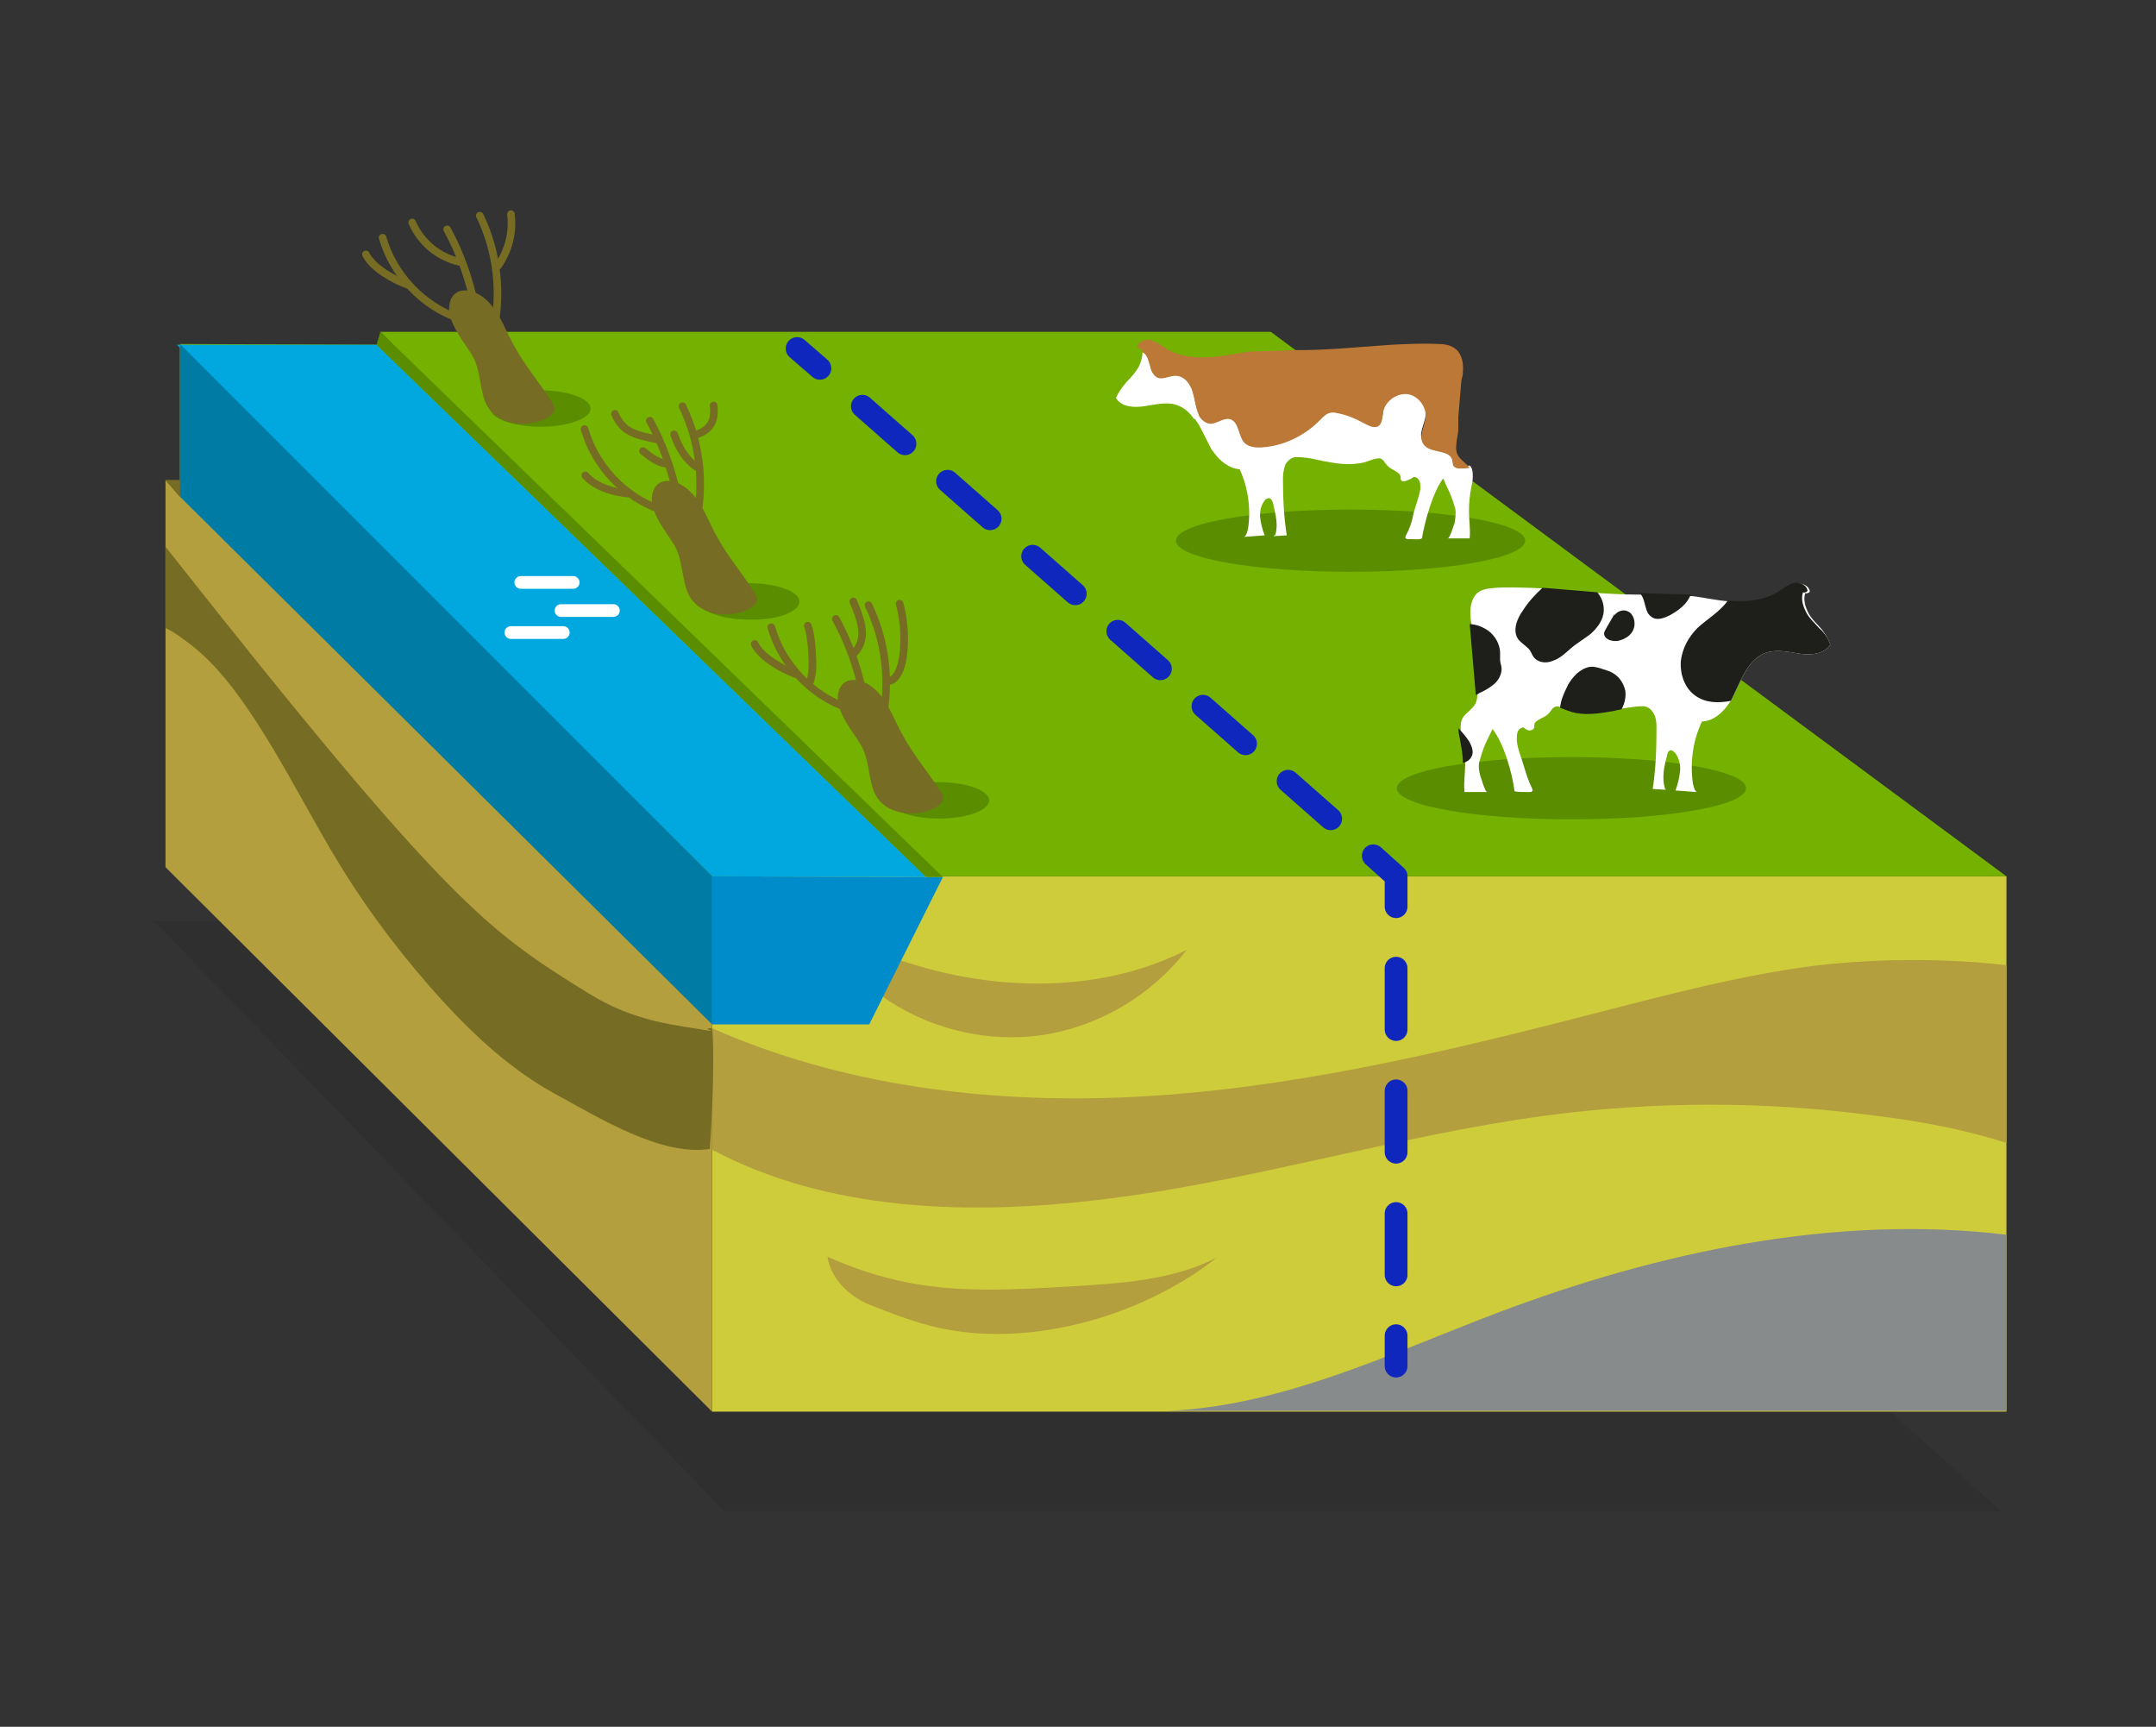 <?xml version="1.0" encoding="utf-8"?>
<!-- Generator: Adobe Illustrator 26.5.0, SVG Export Plug-In . SVG Version: 6.00 Build 0)  -->
<svg version="1.1" id="Layer_1" xmlns="http://www.w3.org/2000/svg" xmlns:xlink="http://www.w3.org/1999/xlink" x="0px" y="0px"
	 viewBox="0 0 284 227.4" style="enable-background:new 0 0 284 227.4;" xml:space="preserve">
<rect x="0" y="0" width="284" height="227.4" fill="#333333" stroke="none"/>
<style type="text/css">
	.st0{clip-path:url(#SVGID_00000132070173212348727000000013932030354195075739_);}
	.st1{opacity:0.15;clip-path:url(#SVGID_00000109015900348569540900000013020229542325549197_);}
	.st2{clip-path:url(#SVGID_00000016053416318692926220000012155679232231615634_);fill:#1D1D1B;}
	.st3{clip-path:url(#SVGID_00000132070173212348727000000013932030354195075739_);fill:#CECC3A;}
	.st4{clip-path:url(#SVGID_00000132070173212348727000000013932030354195075739_);fill:#B39F3E;}
	.st5{clip-path:url(#SVGID_00000132070173212348727000000013932030354195075739_);fill:#74B100;}
	.st6{clip-path:url(#SVGID_00000129923549335331062950000012097542862022723483_);fill:#5B8D00;}
	.st7{clip-path:url(#SVGID_00000129923549335331062950000012097542862022723483_);fill:#FFFFFF;}
	.st8{clip-path:url(#SVGID_00000129923549335331062950000012097542862022723483_);fill:#BB7837;}
	.st9{clip-path:url(#SVGID_00000129923549335331062950000012097542862022723483_);fill:#1E1E1B;}
	.st10{clip-path:url(#SVGID_00000129923549335331062950000012097542862022723483_);fill:#B39F3E;}
	.st11{clip-path:url(#SVGID_00000129923549335331062950000012097542862022723483_);fill:#878B8B;}
	
		.st12{clip-path:url(#SVGID_00000129923549335331062950000012097542862022723483_);fill:none;stroke:#0F27BD;stroke-width:3;stroke-linecap:round;stroke-linejoin:round;}
	
		.st13{clip-path:url(#SVGID_00000129923549335331062950000012097542862022723483_);fill:none;stroke:#0F27BD;stroke-width:3;stroke-linecap:round;stroke-linejoin:round;stroke-dasharray:7.472,7.472;}
	
		.st14{clip-path:url(#SVGID_00000129923549335331062950000012097542862022723483_);fill:none;stroke:#0F27BD;stroke-width:3;stroke-linecap:round;stroke-linejoin:round;stroke-dasharray:8.077,8.077;}
	.st15{clip-path:url(#SVGID_00000129923549335331062950000012097542862022723483_);fill:#766C23;}
	.st16{clip-path:url(#SVGID_00000129923549335331062950000012097542862022723483_);fill:#008BCA;}
	.st17{clip-path:url(#SVGID_00000129923549335331062950000012097542862022723483_);fill:#00A8DF;}
	.st18{clip-path:url(#SVGID_00000129923549335331062950000012097542862022723483_);fill:#007BA4;}
	
		.st19{clip-path:url(#SVGID_00000096041906830171552680000003451678640289270417_);fill:url(#SVGID_00000112611450854878984320000003795143046550657703_);}
	
		.st20{clip-path:url(#SVGID_00000135687657032813384690000011779491827125212561_);fill:none;stroke:#FFFFFF;stroke-width:1.676;stroke-linecap:round;stroke-miterlimit:10;}
	
		.st21{clip-path:url(#SVGID_00000006668550453404081660000016037661366994959501_);fill:url(#SVGID_00000049192587001061454420000001609248253381456310_);}
	
		.st22{clip-path:url(#SVGID_00000165927099224104494100000006628088673392559037_);fill:none;stroke:#FFFFFF;stroke-width:1.676;stroke-linecap:round;stroke-miterlimit:10;}
	
		.st23{clip-path:url(#SVGID_00000152975657969681150620000014498528893360859036_);fill:url(#SVGID_00000007404668929228436690000003277647714484661686_);}
	
		.st24{clip-path:url(#SVGID_00000155845217151575011420000005299449598269300624_);fill:none;stroke:#FFFFFF;stroke-width:1.676;stroke-linecap:round;stroke-miterlimit:10;}
	
		.st25{clip-path:url(#SVGID_00000155845217151575011420000005299449598269300624_);fill:none;stroke:#766C23;stroke-linecap:round;stroke-linejoin:round;stroke-miterlimit:10;}
	.st26{clip-path:url(#SVGID_00000155845217151575011420000005299449598269300624_);fill:#766C23;}
	.st27{fill:#766C23;}
</style>
<g>
	<defs>
		<rect id="SVGID_1_" y="-56.6" width="284" height="284"/>
	</defs>
	<clipPath id="SVGID_00000183228012355973832330000015084099488727207562_">
		<use xlink:href="#SVGID_1_"  style="overflow:visible;"/>
	</clipPath>
	<g style="clip-path:url(#SVGID_00000183228012355973832330000015084099488727207562_);">
		<defs>
			<rect id="SVGID_00000148658778018755123650000016756594676029022360_" y="-56.6" width="284" height="284"/>
		</defs>
		<clipPath id="SVGID_00000012455020647456324440000001653173496742301617_">
			<use xlink:href="#SVGID_00000148658778018755123650000016756594676029022360_"  style="overflow:visible;"/>
		</clipPath>
		<g style="opacity:0.15;clip-path:url(#SVGID_00000012455020647456324440000001653173496742301617_);">
			<g>
				<defs>
					<polygon id="SVGID_00000109030408984602820310000017704231510794858419_" points="20.3,199 263.6,199 247.2,121.3 20.3,121.3 
											"/>
				</defs>
				<clipPath id="SVGID_00000039853035093569782100000009161628691493276562_">
					<use xlink:href="#SVGID_00000109030408984602820310000017704231510794858419_"  style="overflow:visible;"/>
				</clipPath>
				<polygon style="clip-path:url(#SVGID_00000039853035093569782100000009161628691493276562_);fill:#1D1D1B;" points="
					218.5,158.5 263.6,199 95.4,199 20.3,121.3 176.5,121.3 				"/>
			</g>
		</g>
	</g>
	
		<rect x="93.8" y="115.4" style="clip-path:url(#SVGID_00000183228012355973832330000015084099488727207562_);fill:#CECC3A;" width="170.5" height="70.5"/>
	<polygon style="clip-path:url(#SVGID_00000183228012355973832330000015084099488727207562_);fill:#B39F3E;" points="93.8,115.4 
		93.8,185.9 21.8,114.2 21.8,63.2 23.7,65.4 23.7,45.5 	"/>
	<polygon style="clip-path:url(#SVGID_00000183228012355973832330000015084099488727207562_);fill:#74B100;" points="264.3,115.4 
		93.8,115.4 23.7,45.5 23.7,45.3 51.8,45.4 50.1,43.7 167.4,43.7 	"/>
	<g style="clip-path:url(#SVGID_00000183228012355973832330000015084099488727207562_);">
		<defs>
			<rect id="SVGID_00000018940497171120823080000006858885161572638855_" y="-56.6" width="284" height="284"/>
		</defs>
		<clipPath id="SVGID_00000051377765232985550740000013387266846207314359_">
			<use xlink:href="#SVGID_00000018940497171120823080000006858885161572638855_"  style="overflow:visible;"/>
		</clipPath>
		<path style="clip-path:url(#SVGID_00000051377765232985550740000013387266846207314359_);fill:#5B8D00;" d="M130.3,105.4
			c0-1.3-3-2.4-6.6-2.4c-3.6,0-6.6,1.1-6.6,2.4c0,1.3,3,2.4,6.6,2.4C127.4,107.8,130.3,106.7,130.3,105.4"/>
		<path style="clip-path:url(#SVGID_00000051377765232985550740000013387266846207314359_);fill:#5B8D00;" d="M105.3,79.2
			c0-1.3-3-2.4-6.6-2.4c-3.6,0-6.6,1.1-6.6,2.4c0,1.3,3,2.4,6.6,2.4C102.3,81.7,105.3,80.6,105.3,79.2"/>
		<path style="clip-path:url(#SVGID_00000051377765232985550740000013387266846207314359_);fill:#5B8D00;" d="M77.8,53.8
			c0-1.3-3-2.4-6.6-2.4c-3.6,0-6.6,1.1-6.6,2.4c0,1.3,3,2.4,6.6,2.4C74.8,56.2,77.8,55.1,77.8,53.8"/>
		<path style="clip-path:url(#SVGID_00000051377765232985550740000013387266846207314359_);fill:#5B8D00;" d="M154.9,71.2
			c0,2.3,10.3,4.1,23,4.1s23-1.8,23-4.1c0-2.3-10.3-4.1-23-4.1S154.9,68.9,154.9,71.2"/>
		<path style="clip-path:url(#SVGID_00000051377765232985550740000013387266846207314359_);fill:#FFFFFF;" d="M184.5,63.1
			c0-0.1,0-0.2,0-0.3c-0.1-0.5-0.6-0.7-1.1-1c-0.4-0.2-0.7-0.5-1-0.9c-0.1-0.2-0.3-0.4-0.5-0.5c-0.2-0.1-0.4,0-0.6,0
			c0,0-0.1,0-0.1,0c-0.8,0.2-1.2,0.5-2.1,0.6c-1.6,0.3-3.3,0-4.9-0.3c-0.3-0.1-0.6-0.1-0.9-0.2h0c-0.9-0.2-1.6-0.3-2.6-0.3
			c-0.6,0-1.1,0.5-1.4,1c-0.2,0.6-0.3,1.2-0.3,1.8c0,2.5,0.1,5,0.5,7.5l-1.6,0.1c-0.1,0-0.2,0-0.1-0.1c0.1,0.1,0.1,0,0.2-0.1
			c0.4-1.3,0-2.7-0.3-4.1c-0.1-0.3-0.2-0.6-0.5-0.7c-0.2,0-0.5,0.1-0.6,0.3c-0.5,0.6-0.7,1.5-0.6,2.3c0.1,0.8,0.3,1.6,0.6,2.3
			l-2.7,0.2c0.3-0.2,0.4-0.7,0.5-1.1c0.4-2.6,0-5.4-1.1-7.8c-1.4-0.1-2.6-1.1-3.4-2.2c-0.1-0.1-0.2-0.3-0.3-0.4
			c-0.6-1.1-1.1-2.2-1.7-3.3c-0.2-0.3-0.4-0.6-0.6-0.9l0.8-0.3c0.3,0.4,0.7,0.7,1.2,0.8c0.9,0.1,1.8-0.8,2.7-0.6
			c1.2,0.3,1,2.2,1.9,3.1c0.6,0.6,1.6,0.7,2.5,0.6c2.9-0.3,5.7-1.6,7.6-3.7c0.3-0.3,0.6-0.7,1.1-0.8c0.3-0.1,0.6-0.1,1,0
			c1.2,0.2,2.4,0.7,3.5,1.3c0.6,0.4,1.4,0.8,2,0.4c0.5-0.4,0.5-1.1,0.6-1.8c0.3-1.4,1.7-2.5,3.1-2.4c1.4,0.1,2.6,1.5,2.5,3
			c-0.1,1.3-1.1,2.6-0.3,3.6c0.9,1.2,3.4,0.6,3.8,2.1c0.1,0.3,0,0.6,0.2,0.8c0.2,0.2,0.4,0.3,0.7,0.3c0.5,0,0.9,0,1.4-0.1
			c0,0,0,0.1,0.1,0.1c0.3,0.4,0.3,0.9,0.3,1.4c0,0.5-0.1,0.9-0.2,1.4c-0.2,1-0.3,2-0.3,3.1c0,1.2,0.2,2.3,0.1,3.5c0,0,0,0.1,0,0.1
			c0,0,0,0-0.1,0c-0.9,0-1.9,0-2.8,0c0.3,0,0.8-1.8,0.9-2c0.1-0.6,0.2-1.3,0.1-1.9c-0.2-0.7-0.4-1.3-0.7-2c-0.3-0.7-0.6-1.3-0.9-2
			c-1.4,1.9-2.4,5.6-2.8,7.9c-0.4,0.2-0.9,0.1-1.4,0.1c-0.4,0-1,0.1-0.7-0.5c0.5-0.9,0.8-1.8,1-2.9c0.3-1.1,0.7-2.1,0.9-3.2
			c0-0.4,0-0.7-0.1-1c-0.1-0.3-0.4-0.6-0.8-0.6c-0.2,0.2-0.4,0.3-0.7,0.4C184.9,63.5,184.6,63.4,184.5,63.1"/>
		<path style="clip-path:url(#SVGID_00000051377765232985550740000013387266846207314359_);fill:#FFFFFF;" d="M148.4,50.3
			c0.6-0.6,1.2-1.3,1.6-2c0.3-0.6,0.5-1.3,0.5-2c0.1,0.1,0.2,0.1,0.3,0.2c0.4,0.4,0.5,1.1,0.7,1.6c0.1,0.6,0.4,1.2,0.9,1.5
			c0.8,0.4,1.7-0.2,2.6-0.2c1,0.1,1.8,1.1,2.1,2.1c0.3,1,0.4,2.1,0.8,3c0.1,0.2,0.2,0.3,0.2,0.4l-0.8,0.3c-0.6-0.9-1.4-1.6-2.4-1.9
			c-1.3-0.4-2.8,0-4.2,0.2c-1.4,0.2-3,0.1-3.7-1.1C147.3,51.7,147.8,51,148.4,50.3"/>
		<path style="clip-path:url(#SVGID_00000051377765232985550740000013387266846207314359_);fill:#BB7837;" d="M159.3,55.8
			c-0.5-0.1-0.9-0.4-1.2-0.8c-0.1-0.1-0.2-0.3-0.2-0.4c-0.4-0.9-0.5-2-0.8-3c-0.3-1-1-2-2.1-2.1c-0.9-0.1-1.8,0.6-2.6,0.2
			c-0.5-0.3-0.8-0.9-0.9-1.5c-0.2-0.6-0.3-1.2-0.7-1.6c-0.1-0.1-0.2-0.1-0.3-0.2c0-0.2-0.1-0.3-0.1-0.5c-0.1,0.1-0.5,0-0.6-0.2
			c0.1-0.7,1.1-1.1,1.8-0.9c0.7,0.2,1.4,0.7,2,1.1c1.8,1.1,4,1.3,6.1,1.1c0,0,0.1,0,0.1,0c1.6-0.1,3.2-0.5,4.8-0.7l6.4-0.2h0.7
			c1.6,0,3.2-0.1,4.8-0.2l6.8-0.5c2-0.1,4.1-0.2,6.1-0.1c0.8,0,1.7,0.1,2.4,0.7c0.8,0.7,1,1.9,0.9,3c0,0.4-0.1,0.7-0.2,1.1l-0.4,4.8
			v0c0,0.5,0,1,0,1.5c0,0.5-0.1,1-0.2,1.5v0l-0.1,1c0,0.5,0.1,0.9,0.4,1.3c0.4,0.5,1,0.9,1.4,1.4c-0.4,0.1-0.9,0.1-1.4,0.1
			c-0.3,0-0.5-0.1-0.7-0.3c-0.2-0.2-0.1-0.5-0.2-0.8c-0.4-1.5-2.9-0.8-3.8-2.1c-0.7-1,0.2-2.4,0.3-3.6c0.1-1.4-1.1-2.9-2.5-3
			c-1.4-0.1-2.9,1-3.1,2.4c-0.1,0.6-0.1,1.4-0.6,1.8c-0.6,0.4-1.4-0.1-2-0.4c-1.1-0.6-2.3-1.1-3.5-1.3c-0.3-0.1-0.7-0.1-1,0
			c-0.4,0.1-0.8,0.5-1.1,0.8c-2,2.1-4.8,3.5-7.6,3.7c-0.9,0.1-1.9,0-2.5-0.6c-0.8-0.9-0.7-2.8-1.9-3.1
			C161.1,55,160.2,55.9,159.3,55.8"/>
		<path style="clip-path:url(#SVGID_00000051377765232985550740000013387266846207314359_);fill:#5B8D00;" d="M184,103.8
			c0,2.3,10.3,4.1,23,4.1s23-1.8,23-4.1c0-2.3-10.3-4.1-23-4.1S184,101.5,184,103.8"/>
		<path style="clip-path:url(#SVGID_00000051377765232985550740000013387266846207314359_);fill:#FFFFFF;" d="M241.1,84.9
			c-0.8,1.2-2.4,1.4-3.9,1.2c-1.4-0.2-2.9-0.6-4.4-0.2c-1.4,0.4-2.4,1.6-3.1,2.9c-0.6,1.1-1.1,2.3-1.7,3.5c-0.1,0.1-0.2,0.3-0.3,0.4
			c-0.8,1.2-2.1,2.3-3.5,2.3c-1.2,2.5-1.6,5.4-1.2,8.2c0.1,0.4,0.2,0.9,0.5,1.1l-2.8-0.2c0.3-0.8,0.5-1.6,0.6-2.5
			c0.1-0.8-0.1-1.7-0.6-2.4c-0.2-0.2-0.4-0.4-0.6-0.4c-0.3,0-0.5,0.4-0.5,0.7c-0.4,1.4-0.7,2.9-0.3,4.3c0,0.1,0.1,0.2,0.2,0.1
			c0,0-0.1,0.1-0.1,0.1l-1.7-0.1c0.4-2.6,0.5-5.2,0.5-7.9c0-0.6,0-1.3-0.3-1.9c-0.3-0.6-0.8-1.1-1.5-1.1c-1,0-1.8,0.2-2.7,0.3
			c-0.3,0.1-0.6,0.1-0.9,0.2c-1.7,0.3-3.4,0.6-5.1,0.3c-0.9-0.2-1.3-0.4-2.1-0.7c0,0-0.1,0-0.1,0c-0.2-0.1-0.5-0.1-0.7,0
			c-0.2,0.1-0.4,0.3-0.5,0.5c-0.3,0.4-0.6,0.7-1.1,0.9c-0.5,0.3-1.1,0.5-1.1,1c0,0.1,0,0.2,0,0.3c-0.1,0.3-0.4,0.4-0.7,0.4
			c-0.3-0.1-0.5-0.2-0.7-0.4c-0.4,0-0.7,0.3-0.8,0.6c-0.1,0.3-0.1,0.7-0.1,1.1c0.1,1.2,0.6,2.2,0.9,3.3c0.3,1,0.6,2,1.1,3
			c0.3,0.6-0.3,0.5-0.8,0.5c-0.5,0-1,0-1.5-0.1c-0.3-2.4-1.4-6.3-2.9-8.2c-0.3,0.7-0.7,1.4-1,2.1c-0.3,0.7-0.5,1.4-0.7,2.1
			c-0.2,0.6-0.1,1.3,0.1,2c0.1,0.2,0.6,2.1,0.9,2.1c-0.9,0-2,0-2.9,0c0,0,0,0-0.1,0c0,0,0,0,0-0.1c-0.1-1.2,0.1-2.4,0.1-3.6
			c0-1.1-0.2-2.1-0.4-3.2c-0.1-0.5-0.2-1-0.2-1.4c0-0.5,0-1,0.3-1.5c0.4-0.6,1.1-1,1.5-1.6c0.3-0.4,0.4-0.9,0.4-1.4v0
			c0-0.3,0-0.6-0.1-1l0,0c-0.1-0.5-0.2-1-0.2-1.5c-0.1-0.5,0-1.1,0-1.6c0.1-1,0.2-1.9,0.1-2.9c-0.1-0.7-0.3-1.4-0.5-2.1
			c-0.1-0.4-0.2-0.8-0.2-1.2c-0.1-1.1,0.1-2.4,0.9-3.1c0.7-0.6,1.6-0.6,2.5-0.7c2.1-0.1,4.2,0,6.4,0.1l3.5,0.3l3.5,0.3
			c1.7,0.1,3.3,0.2,5,0.2c0.2,0,0.5,0,0.7,0l6.7,0.2c1.7,0.2,3.3,0.6,5,0.7c0,0,0.1,0,0.1,0c2.2,0.2,4.5,0,6.4-1.1
			c0.7-0.4,1.3-1,2.1-1.2c0.8-0.2,1.8,0.2,1.9,1c-0.1,0.2-0.5,0.3-0.6,0.2c-0.3,0.9,0,1.8,0.4,2.6c0.4,0.8,1.1,1.4,1.7,2.1
			C240.3,83.3,240.8,84,241.1,84.9"/>
		<path style="clip-path:url(#SVGID_00000051377765232985550740000013387266846207314359_);fill:#1E1E1B;" d="M212.7,80.8l-1.1,1.9
			c-0.1,0.2-0.3,0.5-0.3,0.7c0,0.8,1,1.1,1.8,1c0.9-0.2,1.8-0.7,2.1-1.6c0.3-0.8,0-2-0.8-2.3c-0.8-0.4-2,0.3-1.9,1.2L212.7,80.8z"/>
		<path style="clip-path:url(#SVGID_00000051377765232985550740000013387266846207314359_);fill:#1E1E1B;" d="M222.7,78.3
			c-0.4,1.2-1.6,2.1-2.7,2.7c-0.8,0.4-1.8,0.8-2.5,0.2c-0.6-0.4-0.7-1.2-0.9-1.9c-0.1-0.4-0.3-0.9-0.6-1.2L222.7,78.3z"/>
		<path style="clip-path:url(#SVGID_00000051377765232985550740000013387266846207314359_);fill:#1E1E1B;" d="M194.4,91.5
			c0.2,0,0.3-0.1,0.4-0.2c0.7-0.3,1.4-0.7,2-1.2c0.6-0.5,1-1.3,1-2c0-0.4-0.2-0.8-0.2-1.2c0-0.3,0-0.6,0-0.9c0-1.1-0.6-2.2-1.5-2.9
			c-0.7-0.5-1.6-0.9-2.5-0.9L194.4,91.5z"/>
		<path style="clip-path:url(#SVGID_00000051377765232985550740000013387266846207314359_);fill:#1E1E1B;" d="M193.8,99.7
			c-0.2,0.4-0.7,0.7-1.1,0.8c0-1.1-0.2-2.1-0.4-3.2c-0.1-0.5-0.2-1-0.2-1.4c0.5,0.5,1,1.1,1.4,1.7C193.9,98.3,194.2,99.1,193.8,99.7
			"/>
		<path style="clip-path:url(#SVGID_00000051377765232985550740000013387266846207314359_);fill:#1E1E1B;" d="M203.2,77.4
			L203.2,77.4L203.2,77.4c-1,0.9-1.9,1.9-2.6,3c-0.8,1.1-1.4,2.7-0.6,3.8c0.4,0.5,1.1,0.9,1.5,1.4c0.2,0.3,0.3,0.6,0.5,0.9
			c0.6,0.8,1.7,0.9,2.6,0.5c0.9-0.3,1.6-1,2.3-1.6c0.8-0.7,1.7-1.2,2.6-1.9c0.8-0.7,1.5-1.6,1.7-2.6c0.2-1-0.1-2.1-0.8-2.9
			L203.2,77.4z"/>
		<path style="clip-path:url(#SVGID_00000051377765232985550740000013387266846207314359_);fill:#1E1E1B;" d="M213.6,93.4
			L213.6,93.4c-0.3,0.1-0.6,0.1-0.9,0.2c-1.7,0.3-3.4,0.6-5.1,0.3c-0.9-0.2-1.3-0.4-2.1-0.7c0.1-1,0.5-1.9,0.9-2.7
			c0.3-0.7,0.8-1.3,1.3-1.8c0.6-0.5,1.3-0.9,2-0.9c0.4,0,0.7,0.1,1.1,0.2c0.5,0.2,1.1,0.3,1.6,0.6c0.9,0.5,1.5,1.4,1.7,2.4
			C214.2,91.8,214,92.7,213.6,93.4"/>
		<path style="clip-path:url(#SVGID_00000051377765232985550740000013387266846207314359_);fill:#1E1E1B;" d="M241.1,84.9
			c-0.8,1.2-2.4,1.4-3.9,1.2c-1.4-0.2-2.9-0.6-4.4-0.2c-1.4,0.4-2.4,1.6-3.1,2.9c-0.6,1.1-1.1,2.3-1.7,3.5c-1.7,0.3-3.3,0.3-4.7-0.7
			c-1.4-1-2-2.8-1.9-4.5c0.2-1.7,1-3.2,2.2-4.4c1.3-1.2,2.9-2.1,4-3.6c0,0,0.1,0,0.1,0c2.2,0.2,4.5,0,6.4-1.1c0.7-0.4,1.3-1,2.1-1.2
			c0.8-0.2,1.8,0.2,1.9,1c-0.1,0.2-0.5,0.3-0.6,0.2c-0.3,0.9,0,1.8,0.4,2.6c0.4,0.8,1.1,1.4,1.7,2.1C240.3,83.3,240.8,84,241.1,84.9
			"/>
		<path style="clip-path:url(#SVGID_00000051377765232985550740000013387266846207314359_);fill:#B39F3E;" d="M264.3,127.1v23.4
			c-5.7-1.8-11.6-2.9-17.5-3.6c-14.3-1.9-28.8-1.9-43.1,0c-19.5,2.6-38.5,8.6-58.1,11c-17.6,2.2-36.4,1.7-51.8-6.5v-16
			c16.9,7.5,36,9.9,54.5,9.1c20.5-0.9,40.6-5.6,60.4-10.7c10.2-2.6,20.4-5.4,30.9-6.7C247.9,126.2,256.2,126.2,264.3,127.1"/>
		<path style="clip-path:url(#SVGID_00000051377765232985550740000013387266846207314359_);fill:#878B8B;" d="M264.3,162.6v23.2
			H153.7c15.1-0.6,29.3-7.5,43.5-12.9C218.6,164.8,241.8,159.9,264.3,162.6"/>
		
			<line style="clip-path:url(#SVGID_00000051377765232985550740000013387266846207314359_);fill:none;stroke:#0F27BD;stroke-width:3;stroke-linecap:round;stroke-linejoin:round;" x1="105" y1="45.9" x2="108" y2="48.5"/>
		
			<line style="clip-path:url(#SVGID_00000051377765232985550740000013387266846207314359_);fill:none;stroke:#0F27BD;stroke-width:3;stroke-linecap:round;stroke-linejoin:round;stroke-dasharray:7.472,7.472;" x1="113.6" y1="53.5" x2="178.1" y2="110.3"/>
		
			<polyline style="clip-path:url(#SVGID_00000051377765232985550740000013387266846207314359_);fill:none;stroke:#0F27BD;stroke-width:3;stroke-linecap:round;stroke-linejoin:round;" points="
			180.9,112.7 183.9,115.4 183.9,119.4 		"/>
		
			<line style="clip-path:url(#SVGID_00000051377765232985550740000013387266846207314359_);fill:none;stroke:#0F27BD;stroke-width:3;stroke-linecap:round;stroke-linejoin:round;stroke-dasharray:8.077,8.077;" x1="183.9" y1="127.5" x2="183.9" y2="171.9"/>
		
			<line style="clip-path:url(#SVGID_00000051377765232985550740000013387266846207314359_);fill:none;stroke:#0F27BD;stroke-width:3;stroke-linecap:round;stroke-linejoin:round;" x1="183.9" y1="175.9" x2="183.9" y2="179.9"/>
		<path style="clip-path:url(#SVGID_00000051377765232985550740000013387266846207314359_);fill:#766C23;" d="M93.8,146
			c-0.1,2.1-0.2,4.1-0.3,5.3c-6.4,1-14.6-4.1-20.3-7.2c-5.7-3.1-10.6-7.6-15-12.4c-4.8-5.3-9.2-11-13-17.1
			c-4.1-6.6-7.5-13.6-11.8-20.1c-2.3-3.5-4.8-6.8-8-9.4c-1.2-0.9-2.3-1.8-3.6-2.4V72c37.4,47.4,42.5,50.6,55.7,58.8
			c6.3,3.9,11.8,4.2,15.7,4.9c1.5,0.2-1-0.3,0.5-0.3c0,0,0,0,0.1,0.1C94,136.4,94,141.6,93.8,146"/>
		<path style="clip-path:url(#SVGID_00000051377765232985550740000013387266846207314359_);fill:#B39F3E;" d="M160.3,165.6
			c-5.8,3-12.6,3.4-19.1,3.8c-7.2,0.4-14.5,0.9-21.6-0.5c-3.7-0.7-7.2-1.9-10.6-3.4c0.4,2.8,2.8,5.2,5.5,6.3c2.5,1,5.1,2,7.7,2.7
			C134.6,177.9,150.2,173.6,160.3,165.6"/>
		<path style="clip-path:url(#SVGID_00000051377765232985550740000013387266846207314359_);fill:#B39F3E;" d="M122,127.5
			c11.3,3.1,23.9,2.9,34.3-2.4c-4.6,6-11.6,10.1-19,11.2c-7.5,1.1-15.3-0.9-21.4-5.3c-2.3-1.7-5.9-3.5-7-6
			C113.2,124.3,117.9,126.4,122,127.5"/>
		<path style="clip-path:url(#SVGID_00000051377765232985550740000013387266846207314359_);fill:#008BCA;" d="M124.2,115.5
			l-9.7,19.4H93.8v-19.5C93.8,115.4,124.8,115.5,124.2,115.5"/>
		<polygon style="clip-path:url(#SVGID_00000051377765232985550740000013387266846207314359_);fill:#00A8DF;" points="122,115.5 
			49.6,45.4 23.3,45.4 93.8,115.4 		"/>
		<polygon style="clip-path:url(#SVGID_00000051377765232985550740000013387266846207314359_);fill:#007BA4;" points="93.8,115.4 
			93.8,134.9 23.7,65.4 23.7,45.3 		"/>
		<polygon style="clip-path:url(#SVGID_00000051377765232985550740000013387266846207314359_);fill:#5B8D00;" points="50.1,43.7 
			49.6,45.4 122,115.5 124.2,115.5 		"/>
	</g>
	<g style="clip-path:url(#SVGID_00000183228012355973832330000015084099488727207562_);">
		<defs>
			<path id="SVGID_00000016044112739745619930000011691688701217893311_" d="M68.6,76.7h6.9H68.6z"/>
		</defs>
		<clipPath id="SVGID_00000096028505035735637450000006858586036052349340_">
			<use xlink:href="#SVGID_00000016044112739745619930000011691688701217893311_"  style="overflow:visible;"/>
		</clipPath>
		
			<linearGradient id="SVGID_00000169559839889031530720000011186595610724285354_" gradientUnits="userSpaceOnUse" x1="0" y1="227.369" x2="1" y2="227.369" gradientTransform="matrix(6.908 0 0 -6.908 68.639 1647.406)">
			<stop  offset="0" style="stop-color:#FFFFFF"/>
			<stop  offset="0.223" style="stop-color:#D1D1D1"/>
			<stop  offset="0.725" style="stop-color:#5E5E5D"/>
			<stop  offset="1" style="stop-color:#1C1C1B"/>
		</linearGradient>
		
			<path style="clip-path:url(#SVGID_00000096028505035735637450000006858586036052349340_);fill:url(#SVGID_00000169559839889031530720000011186595610724285354_);" d="
			M68.6,76.7h6.9H68.6z"/>
	</g>
	<g style="clip-path:url(#SVGID_00000183228012355973832330000015084099488727207562_);">
		<defs>
			<rect id="SVGID_00000134953488856594341200000013769927359696621709_" y="-56.6" width="284" height="284"/>
		</defs>
		<clipPath id="SVGID_00000161631092864421880130000010674710821007580065_">
			<use xlink:href="#SVGID_00000134953488856594341200000013769927359696621709_"  style="overflow:visible;"/>
		</clipPath>
		
			<line style="clip-path:url(#SVGID_00000161631092864421880130000010674710821007580065_);fill:none;stroke:#FFFFFF;stroke-width:1.676;stroke-linecap:round;stroke-miterlimit:10;" x1="68.6" y1="76.7" x2="75.5" y2="76.7"/>
	</g>
	<g style="clip-path:url(#SVGID_00000183228012355973832330000015084099488727207562_);">
		<defs>
			<path id="SVGID_00000033336765659148505300000004702455276939375799_" d="M73.9,80.4h6.9H73.9z"/>
		</defs>
		<clipPath id="SVGID_00000052792659449046824130000010725737783301891997_">
			<use xlink:href="#SVGID_00000033336765659148505300000004702455276939375799_"  style="overflow:visible;"/>
		</clipPath>
		
			<linearGradient id="SVGID_00000101086682383072551490000005583059081390993056_" gradientUnits="userSpaceOnUse" x1="1.546112e-05" y1="227.369" x2="1" y2="227.369" gradientTransform="matrix(6.908 0 0 -6.908 73.856 1651.191)">
			<stop  offset="0" style="stop-color:#FFFFFF"/>
			<stop  offset="0.223" style="stop-color:#D1D1D1"/>
			<stop  offset="0.725" style="stop-color:#5E5E5D"/>
			<stop  offset="1" style="stop-color:#1C1C1B"/>
		</linearGradient>
		
			<path style="clip-path:url(#SVGID_00000052792659449046824130000010725737783301891997_);fill:url(#SVGID_00000101086682383072551490000005583059081390993056_);" d="
			M73.9,80.4h6.9H73.9z"/>
	</g>
	<g style="clip-path:url(#SVGID_00000183228012355973832330000015084099488727207562_);">
		<defs>
			<rect id="SVGID_00000158017619466864980030000006094532213191263645_" y="-56.6" width="284" height="284"/>
		</defs>
		<clipPath id="SVGID_00000165923196298322292460000009679287595548315804_">
			<use xlink:href="#SVGID_00000158017619466864980030000006094532213191263645_"  style="overflow:visible;"/>
		</clipPath>
		
			<line style="clip-path:url(#SVGID_00000165923196298322292460000009679287595548315804_);fill:none;stroke:#FFFFFF;stroke-width:1.676;stroke-linecap:round;stroke-miterlimit:10;" x1="73.9" y1="80.4" x2="80.8" y2="80.4"/>
	</g>
	<g style="clip-path:url(#SVGID_00000183228012355973832330000015084099488727207562_);">
		<defs>
			<path id="SVGID_00000010309563950747628590000018081505135380755121_" d="M67.3,83.3h6.9H67.3z"/>
		</defs>
		<clipPath id="SVGID_00000155124482312139178680000013135993725778843532_">
			<use xlink:href="#SVGID_00000010309563950747628590000018081505135380755121_"  style="overflow:visible;"/>
		</clipPath>
		
			<linearGradient id="SVGID_00000066481082707718543800000007869529400210976154_" gradientUnits="userSpaceOnUse" x1="-3.092224e-05" y1="227.369" x2="1" y2="227.369" gradientTransform="matrix(6.908 0 0 -6.908 67.309 1654.055)">
			<stop  offset="0" style="stop-color:#FFFFFF"/>
			<stop  offset="0.223" style="stop-color:#D1D1D1"/>
			<stop  offset="0.725" style="stop-color:#5E5E5D"/>
			<stop  offset="1" style="stop-color:#1C1C1B"/>
		</linearGradient>
		
			<path style="clip-path:url(#SVGID_00000155124482312139178680000013135993725778843532_);fill:url(#SVGID_00000066481082707718543800000007869529400210976154_);" d="
			M67.3,83.3h6.9H67.3z"/>
	</g>
	<g style="clip-path:url(#SVGID_00000183228012355973832330000015084099488727207562_);">
		<defs>
			<rect id="SVGID_00000040539301102237820130000011084449006167826572_" y="-56.6" width="284" height="284"/>
		</defs>
		<clipPath id="SVGID_00000060719627869973573350000000537302920164151996_">
			<use xlink:href="#SVGID_00000040539301102237820130000011084449006167826572_"  style="overflow:visible;"/>
		</clipPath>
		
			<line style="clip-path:url(#SVGID_00000060719627869973573350000000537302920164151996_);fill:none;stroke:#FFFFFF;stroke-width:1.676;stroke-linecap:round;stroke-miterlimit:10;" x1="67.3" y1="83.3" x2="74.2" y2="83.3"/>
		
			<path style="clip-path:url(#SVGID_00000060719627869973573350000000537302920164151996_);fill:none;stroke:#766C23;stroke-linecap:round;stroke-linejoin:round;stroke-miterlimit:10;" d="
			M50.4,31.3c1.4,4.9,5.3,9,10,10.6"/>
		
			<path style="clip-path:url(#SVGID_00000060719627869973573350000000537302920164151996_);fill:none;stroke:#766C23;stroke-linecap:round;stroke-linejoin:round;stroke-miterlimit:10;" d="
			M63.2,28.4c2.3,4.7,2.9,10.2,1.8,15.3"/>
		
			<path style="clip-path:url(#SVGID_00000060719627869973573350000000537302920164151996_);fill:none;stroke:#766C23;stroke-linecap:round;stroke-linejoin:round;stroke-miterlimit:10;" d="
			M58.9,30.2c1.7,3.1,2.9,6.5,3.6,9.9"/>
		
			<path style="clip-path:url(#SVGID_00000060719627869973573350000000537302920164151996_);fill:none;stroke:#766C23;stroke-linecap:round;stroke-linejoin:round;stroke-miterlimit:10;" d="
			M48.2,33.5c0.9,1.8,3.6,3.3,5.5,4"/>
		
			<path style="clip-path:url(#SVGID_00000060719627869973573350000000537302920164151996_);fill:none;stroke:#766C23;stroke-linecap:round;stroke-linejoin:round;stroke-miterlimit:10;" d="
			M67.3,28.2c0.3,2.4-0.3,4.8-1.7,6.8"/>
		
			<path style="clip-path:url(#SVGID_00000060719627869973573350000000537302920164151996_);fill:none;stroke:#766C23;stroke-linecap:round;stroke-linejoin:round;stroke-miterlimit:10;" d="
			M54.3,29.3c1.1,2.6,3.5,4.6,6.3,5.2"/>
		<path style="clip-path:url(#SVGID_00000060719627869973573350000000537302920164151996_);fill:#766C23;" d="M62.2,46.8
			c-1.1-1.8-2.6-3.5-3-5.6c-0.1-0.8,0-1.8,0.6-2.4c0.9-0.9,2.4-0.6,3.5,0.1c2.3,1.5,3.1,4.3,4.4,6.6c1.4,2.6,3.3,4.8,4.9,7.3
			c0.3,0.4,0.5,0.8,0.4,1.3c-0.1,0.3-0.4,0.6-0.7,0.8c-2.1,1.3-5.7,1.3-7.5-0.6C63,52.5,63.6,49.1,62.2,46.8"/>
		
			<path style="clip-path:url(#SVGID_00000060719627869973573350000000537302920164151996_);fill:none;stroke:#766C23;stroke-linecap:round;stroke-linejoin:round;stroke-miterlimit:10;" d="
			M77,56.5c1.4,4.9,5.3,9,10,10.6"/>
		
			<path style="clip-path:url(#SVGID_00000060719627869973573350000000537302920164151996_);fill:none;stroke:#766C23;stroke-linecap:round;stroke-linejoin:round;stroke-miterlimit:10;" d="
			M89.9,53.5c2.3,4.7,2.9,10.2,1.8,15.3"/>
		
			<path style="clip-path:url(#SVGID_00000060719627869973573350000000537302920164151996_);fill:none;stroke:#766C23;stroke-linecap:round;stroke-linejoin:round;stroke-miterlimit:10;" d="
			M85.6,55.4c1.7,3.1,2.9,6.5,3.6,9.9"/>
		
			<path style="clip-path:url(#SVGID_00000060719627869973573350000000537302920164151996_);fill:none;stroke:#766C23;stroke-linecap:round;stroke-linejoin:round;stroke-miterlimit:10;" d="
			M77.1,62.6c1.3,1.5,3.6,2.2,5.6,2.4"/>
		
			<path style="clip-path:url(#SVGID_00000060719627869973573350000000537302920164151996_);fill:none;stroke:#766C23;stroke-linecap:round;stroke-linejoin:round;stroke-miterlimit:10;" d="
			M94,53.4c0.3,2.4-0.8,3.3-2.2,3.8"/>
		
			<path style="clip-path:url(#SVGID_00000060719627869973573350000000537302920164151996_);fill:none;stroke:#766C23;stroke-linecap:round;stroke-linejoin:round;stroke-miterlimit:10;" d="
			M81,54.5c1.1,2.6,3,2.8,5.7,3.4"/>
		<path style="clip-path:url(#SVGID_00000060719627869973573350000000537302920164151996_);fill:#766C23;" d="M88.9,71.9
			c-1.1-1.8-2.6-3.5-3-5.6c-0.1-0.8,0-1.8,0.6-2.4c0.9-0.9,2.4-0.6,3.5,0.1c2.3,1.5,3.1,4.3,4.4,6.6c1.4,2.6,3.3,4.8,4.9,7.3
			c0.3,0.4,0.5,0.8,0.4,1.3c-0.1,0.3-0.4,0.6-0.7,0.8c-2.1,1.3-5.7,1.3-7.5-0.6C89.7,77.7,90.2,74.3,88.9,71.9"/>
		
			<path style="clip-path:url(#SVGID_00000060719627869973573350000000537302920164151996_);fill:none;stroke:#766C23;stroke-linecap:round;stroke-linejoin:round;stroke-miterlimit:10;" d="
			M88.8,57.2c0.6,1.8,1.7,3.6,3.3,4.5"/>
		
			<path style="clip-path:url(#SVGID_00000060719627869973573350000000537302920164151996_);fill:none;stroke:#766C23;stroke-linecap:round;stroke-linejoin:round;stroke-miterlimit:10;" d="
			M84.7,59.4c1,0.8,2,1.6,3.3,1.7"/>
		
			<path style="clip-path:url(#SVGID_00000060719627869973573350000000537302920164151996_);fill:none;stroke:#766C23;stroke-linecap:round;stroke-linejoin:round;stroke-miterlimit:10;" d="
			M101.6,82.6c1.4,4.9,5.3,9,10,10.6"/>
		
			<path style="clip-path:url(#SVGID_00000060719627869973573350000000537302920164151996_);fill:none;stroke:#766C23;stroke-linecap:round;stroke-linejoin:round;stroke-miterlimit:10;" d="
			M114.4,79.7c2.3,4.7,2.9,10.2,1.8,15.3"/>
		
			<path style="clip-path:url(#SVGID_00000060719627869973573350000000537302920164151996_);fill:none;stroke:#766C23;stroke-linecap:round;stroke-linejoin:round;stroke-miterlimit:10;" d="
			M110.1,81.5c1.7,3.1,2.9,6.5,3.6,9.9"/>
		
			<path style="clip-path:url(#SVGID_00000060719627869973573350000000537302920164151996_);fill:none;stroke:#766C23;stroke-linecap:round;stroke-linejoin:round;stroke-miterlimit:10;" d="
			M99.4,84.8c0.9,1.8,3.6,3.3,5.5,4"/>
		
			<path style="clip-path:url(#SVGID_00000060719627869973573350000000537302920164151996_);fill:none;stroke:#766C23;stroke-linecap:round;stroke-linejoin:round;stroke-miterlimit:10;" d="
			M118.5,79.5c1,3.5,0.9,9.7-1.4,10.2"/>
		
			<path style="clip-path:url(#SVGID_00000060719627869973573350000000537302920164151996_);fill:none;stroke:#766C23;stroke-linecap:round;stroke-linejoin:round;stroke-miterlimit:10;" d="
			M112.4,79.2c1.1,2.6,1.9,5,0.1,6.8"/>
		<path style="clip-path:url(#SVGID_00000060719627869973573350000000537302920164151996_);fill:#766C23;" d="M113.4,98.1
			c-1.1-1.8-2.6-3.5-3-5.6c-0.1-0.8,0-1.8,0.6-2.4c0.9-0.9,2.4-0.6,3.5,0.1c2.3,1.5,3.1,4.3,4.4,6.6c1.4,2.6,3.3,4.8,4.9,7.3
			c0.3,0.4,0.5,0.8,0.4,1.3c-0.1,0.3-0.4,0.6-0.7,0.8c-2.1,1.3-5.7,1.3-7.5-0.6C114.2,103.8,114.8,100.4,113.4,98.1"/>
		
			<path style="clip-path:url(#SVGID_00000060719627869973573350000000537302920164151996_);fill:none;stroke:#766C23;stroke-linecap:round;stroke-linejoin:round;stroke-miterlimit:10;" d="
			M106.7,89.8c0.5-1.5,0.3-3.2,0.2-4.8c-0.1-0.9-0.2-1.8-0.5-2.6"/>
	</g>
</g>
<polygon class="st27" points="21.8,63.2 23.7,63.2 23.7,65.4 "/>
</svg>
